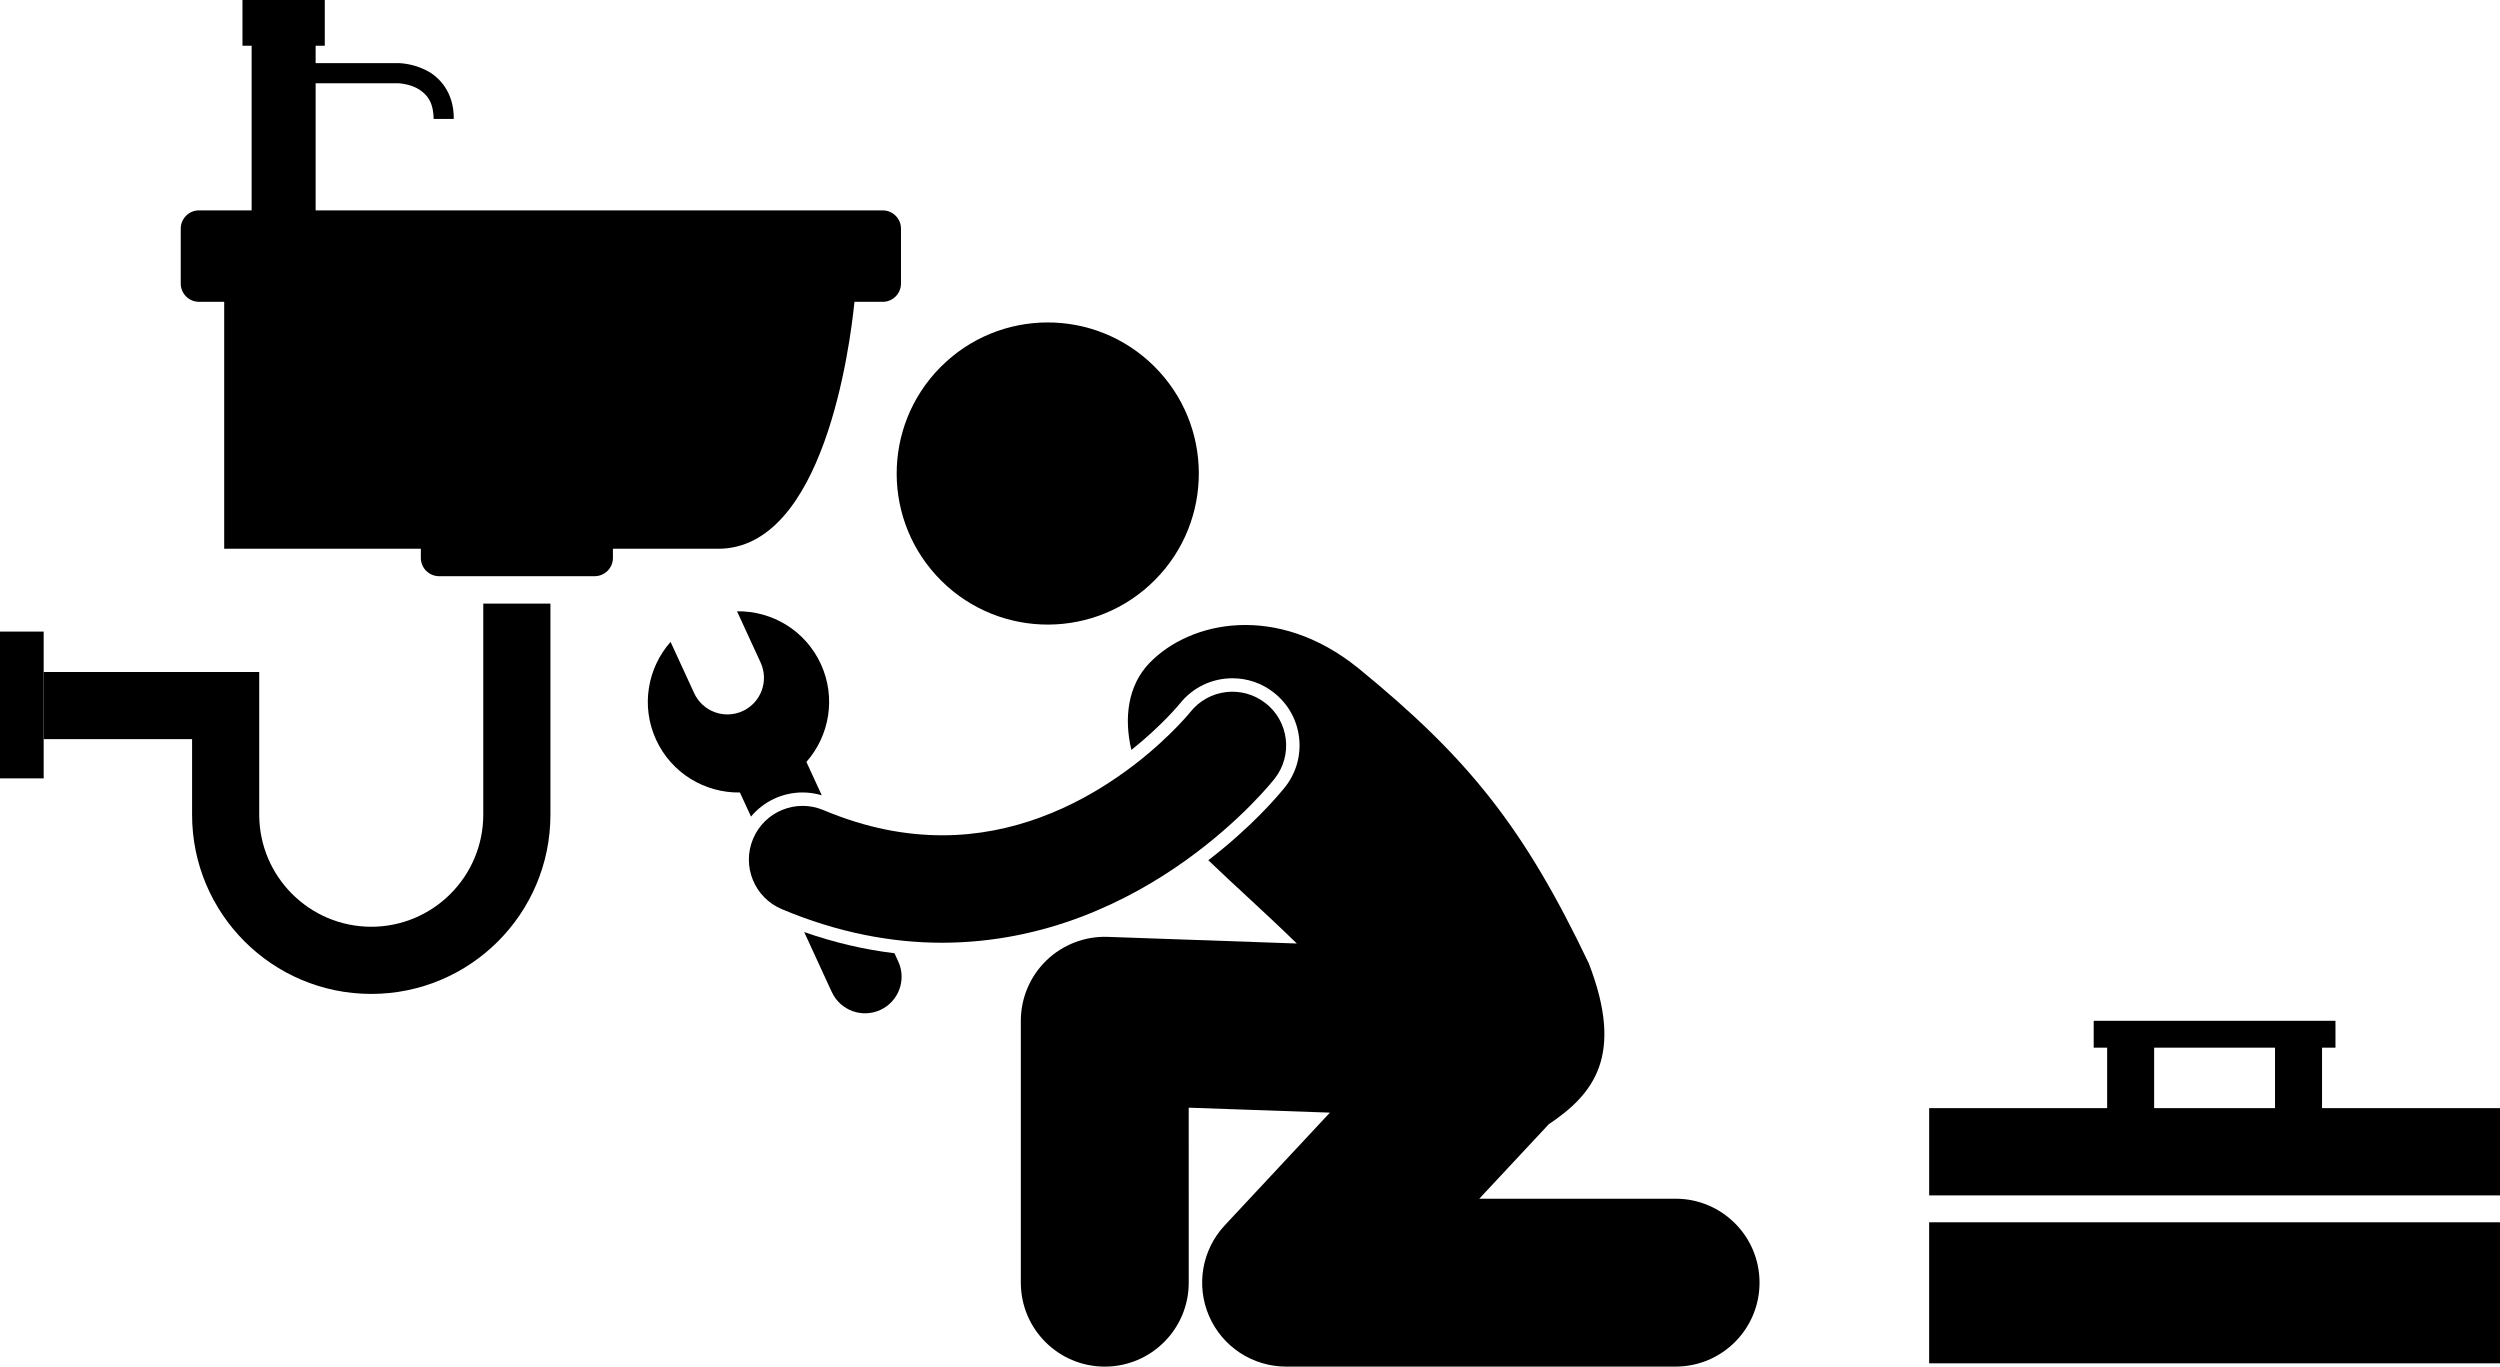 <?xml version="1.0" encoding="UTF-8"?><!-- Created with Inkscape (http://www.inkscape.org/) --><svg xmlns="http://www.w3.org/2000/svg" xmlns:svg="http://www.w3.org/2000/svg" class="svg-XL" height="71.791mm" id="svg1130" version="1.1" viewBox="0 0 131.325 71.791" width="131.325mm">
  
  
  
  <g id="layer1" transform="translate(-59.826,-71.36)">
    <g id="g1709">
      <path class="fill-1" d="m 104.709,87.215 h 1.485 c 0.531,0 0.961,-0.43 0.961,-0.961 v -2.882 c 0,-0.531 -0.43,-0.961 -0.961,-0.961 H 76.406 v -6.678 h 4.324 c 0,0 0.014,0 0.066,0.003 0.181,0.011 0.679,0.082 1.074,0.341 0.391,0.267 0.721,0.636 0.734,1.529 h 1.058 c 0.018,-1.389 -0.763,-2.233 -1.494,-2.575 -0.728,-0.359 -1.394,-0.353 -1.438,-0.356 h -4.324 v -0.912 h 0.481 v -2.403 h -4.324 v 2.403 h 0.481 v 8.648 h -2.763 c -0.531,0 -0.961,0.43 -0.961,0.961 v 2.882 c 0,0.531 0.43,0.961 0.961,0.961 h 1.322 v 12.972 h 10.33 v 0.48 c 0,0.531 0.43,0.961 0.961,0.961 h 8.168 c 0.53,0 0.961,-0.431 0.961,-0.961 v -0.48 h 0.577 0.144 c 0.358,0 1.514,0 4.804,0 5.543,0 6.923,-10.587 7.163,-12.972 z M 74.965,75.734 v -10e-4 10e-4" id="path152" style="stroke-width:0.035;fill-opacity:1;fill-rule:nonzero;stroke:none"/>
      <path class="fill-1" d="m 85.212,103.07 v 11.09 c -0.006,3.249 -2.635,5.878 -5.884,5.883 -3.25,-0.006 -5.878,-2.635 -5.885,-5.883 V 106.659 H 62.12 v 3.528 h 7.796 v 3.972 c 8.46e-4,5.199 4.214,9.41 9.412,9.412 5.198,-0.003 9.411,-4.213 9.412,-9.412 v -11.09 h -3.527 -7.94e-4" id="path154" style="stroke-width:0.035;fill-opacity:1;fill-rule:nonzero;stroke:none"/>
      <path class="fill-1" d="m 59.826,112.248 h 2.294 v -7.711 h -2.294 v 7.711" id="path156" style="stroke-width:0.035;fill-opacity:1;fill-rule:nonzero;stroke:none"/>
      <path class="fill-1" d="m 109.228,90.648 c -3.085,3.113 -3.063,8.137 0.05,11.223 3.113,3.085 8.138,3.062 11.223,-0.051 3.085,-3.112 3.063,-8.138 -0.05,-11.223 -3.112,-3.085 -8.138,-3.062 -11.222,0.051" id="path158" style="stroke-width:0.035;fill-opacity:1;fill-rule:nonzero;stroke:none"/>
      <path class="fill-1" d="m 147.847,134.331 h -10.317 l 3.649,-3.911 c 2.356,-1.583 3.986,-3.595 2.107,-8.453 -3.398,-7.121 -6.299,-10.769 -12.119,-15.517 -4.252,-3.429 -8.819,-2.49 -10.969,-0.252 -1.111,1.156 -1.345,2.852 -0.941,4.557 1.599,-1.275 2.525,-2.408 2.536,-2.421 0.678,-0.857 1.687,-1.344 2.772,-1.344 0.799,0 1.553,0.261 2.182,0.757 0.74,0.583 1.209,1.42 1.32,2.355 0.11,0.935 -0.15,1.858 -0.733,2.598 -0.404,0.502 -1.767,2.103 -4.035,3.849 1.401,1.347 3.041,2.804 4.649,4.374 l -9.933,-0.349 c -1.194,-0.042 -2.358,0.405 -3.218,1.235 -0.859,0.83 -1.347,1.977 -1.347,3.172 v 13.758 c 0,2.435 1.975,4.41 4.41,4.41 2.435,0 4.41,-1.975 4.41,-4.41 l -0.001,-9.192 7.417,0.26 -5.526,5.923 c -1.198,1.284 -1.519,3.156 -0.82,4.766 0.7,1.611 2.288,2.652 4.044,2.652 h 20.461 c 2.436,0 4.409,-1.974 4.409,-4.41 0,-2.435 -1.973,-4.409 -4.409,-4.409" id="path160" style="stroke-width:0.035;fill-opacity:1;fill-rule:nonzero;stroke:none"/>
      <path class="fill-1" d="m 103.52,123.47 c 0.444,0.965 1.585,1.386 2.549,0.943 0.965,-0.444 1.386,-1.585 0.942,-2.549 l -0.199,-0.431 c -1.584,-0.19 -3.169,-0.562 -4.742,-1.112 l 1.45,3.151" id="path162" style="stroke-width:0.035;fill-opacity:1;fill-rule:nonzero;stroke:none"/>
      <path class="fill-1" d="m 101.987,112.988 c 0.343,0 0.679,0.051 1.006,0.149 l -0.807,-1.753 c 1.209,-1.371 1.572,-3.377 0.758,-5.144 -0.814,-1.768 -2.574,-2.797 -4.402,-2.768 l 1.239,2.691 c 0.444,0.964 0.022,2.106 -0.942,2.55 -0.964,0.444 -2.105,0.022 -2.549,-0.942 L 95.051,105.078 c -1.21,1.371 -1.573,3.376 -0.759,5.144 0.814,1.767 2.574,2.796 4.402,2.768 l 0.582,1.265 c 0.659,-0.791 1.644,-1.267 2.71,-1.267" id="path164" style="stroke-width:0.035;fill-opacity:1;fill-rule:nonzero;stroke:none"/>
      <path class="fill-1" d="m 126.31,108.302 c -1.223,-0.964 -2.994,-0.755 -3.959,0.465 h -2.6e-4 c -0.063,0.082 -1.46,1.777 -3.78,3.378 -2.329,1.613 -5.506,3.097 -9.258,3.093 -1.887,-0.003 -3.948,-0.364 -6.231,-1.323 -1.437,-0.605 -3.092,0.07 -3.696,1.506 -0.605,1.437 0.07,3.092 1.507,3.696 2.94,1.239 5.782,1.765 8.404,1.765 0.006,0 0.011,0 0.017,0 5.438,-0.005 9.799,-2.191 12.753,-4.294 2.964,-2.114 4.602,-4.184 4.715,-4.324 0.965,-1.224 0.754,-2.999 -0.47,-3.963" id="path166" style="stroke-width:0.035;fill-opacity:1;fill-rule:nonzero;stroke:none"/>
      <path class="fill-1" d="m 161.164,142.975 h 29.986 v -7.408 h -29.986 v 7.408" id="path176" style="stroke-width:0.035;fill-opacity:1;fill-rule:nonzero;stroke:none"/>
      <path class="fill-1" d="m 181.802,126.394 h 0.706 v -1.411 h -12.7 v 1.411 h 0.706 v 3.175 h -9.349 v 4.586 h 29.986 v -4.586 h -9.349 z m -8.819,0 h 6.35 v 3.175 h -6.35 v -3.175" id="path178" style="stroke-width:0.035;fill-opacity:1;fill-rule:nonzero;stroke:none"/>
    </g>
  </g>
</svg>